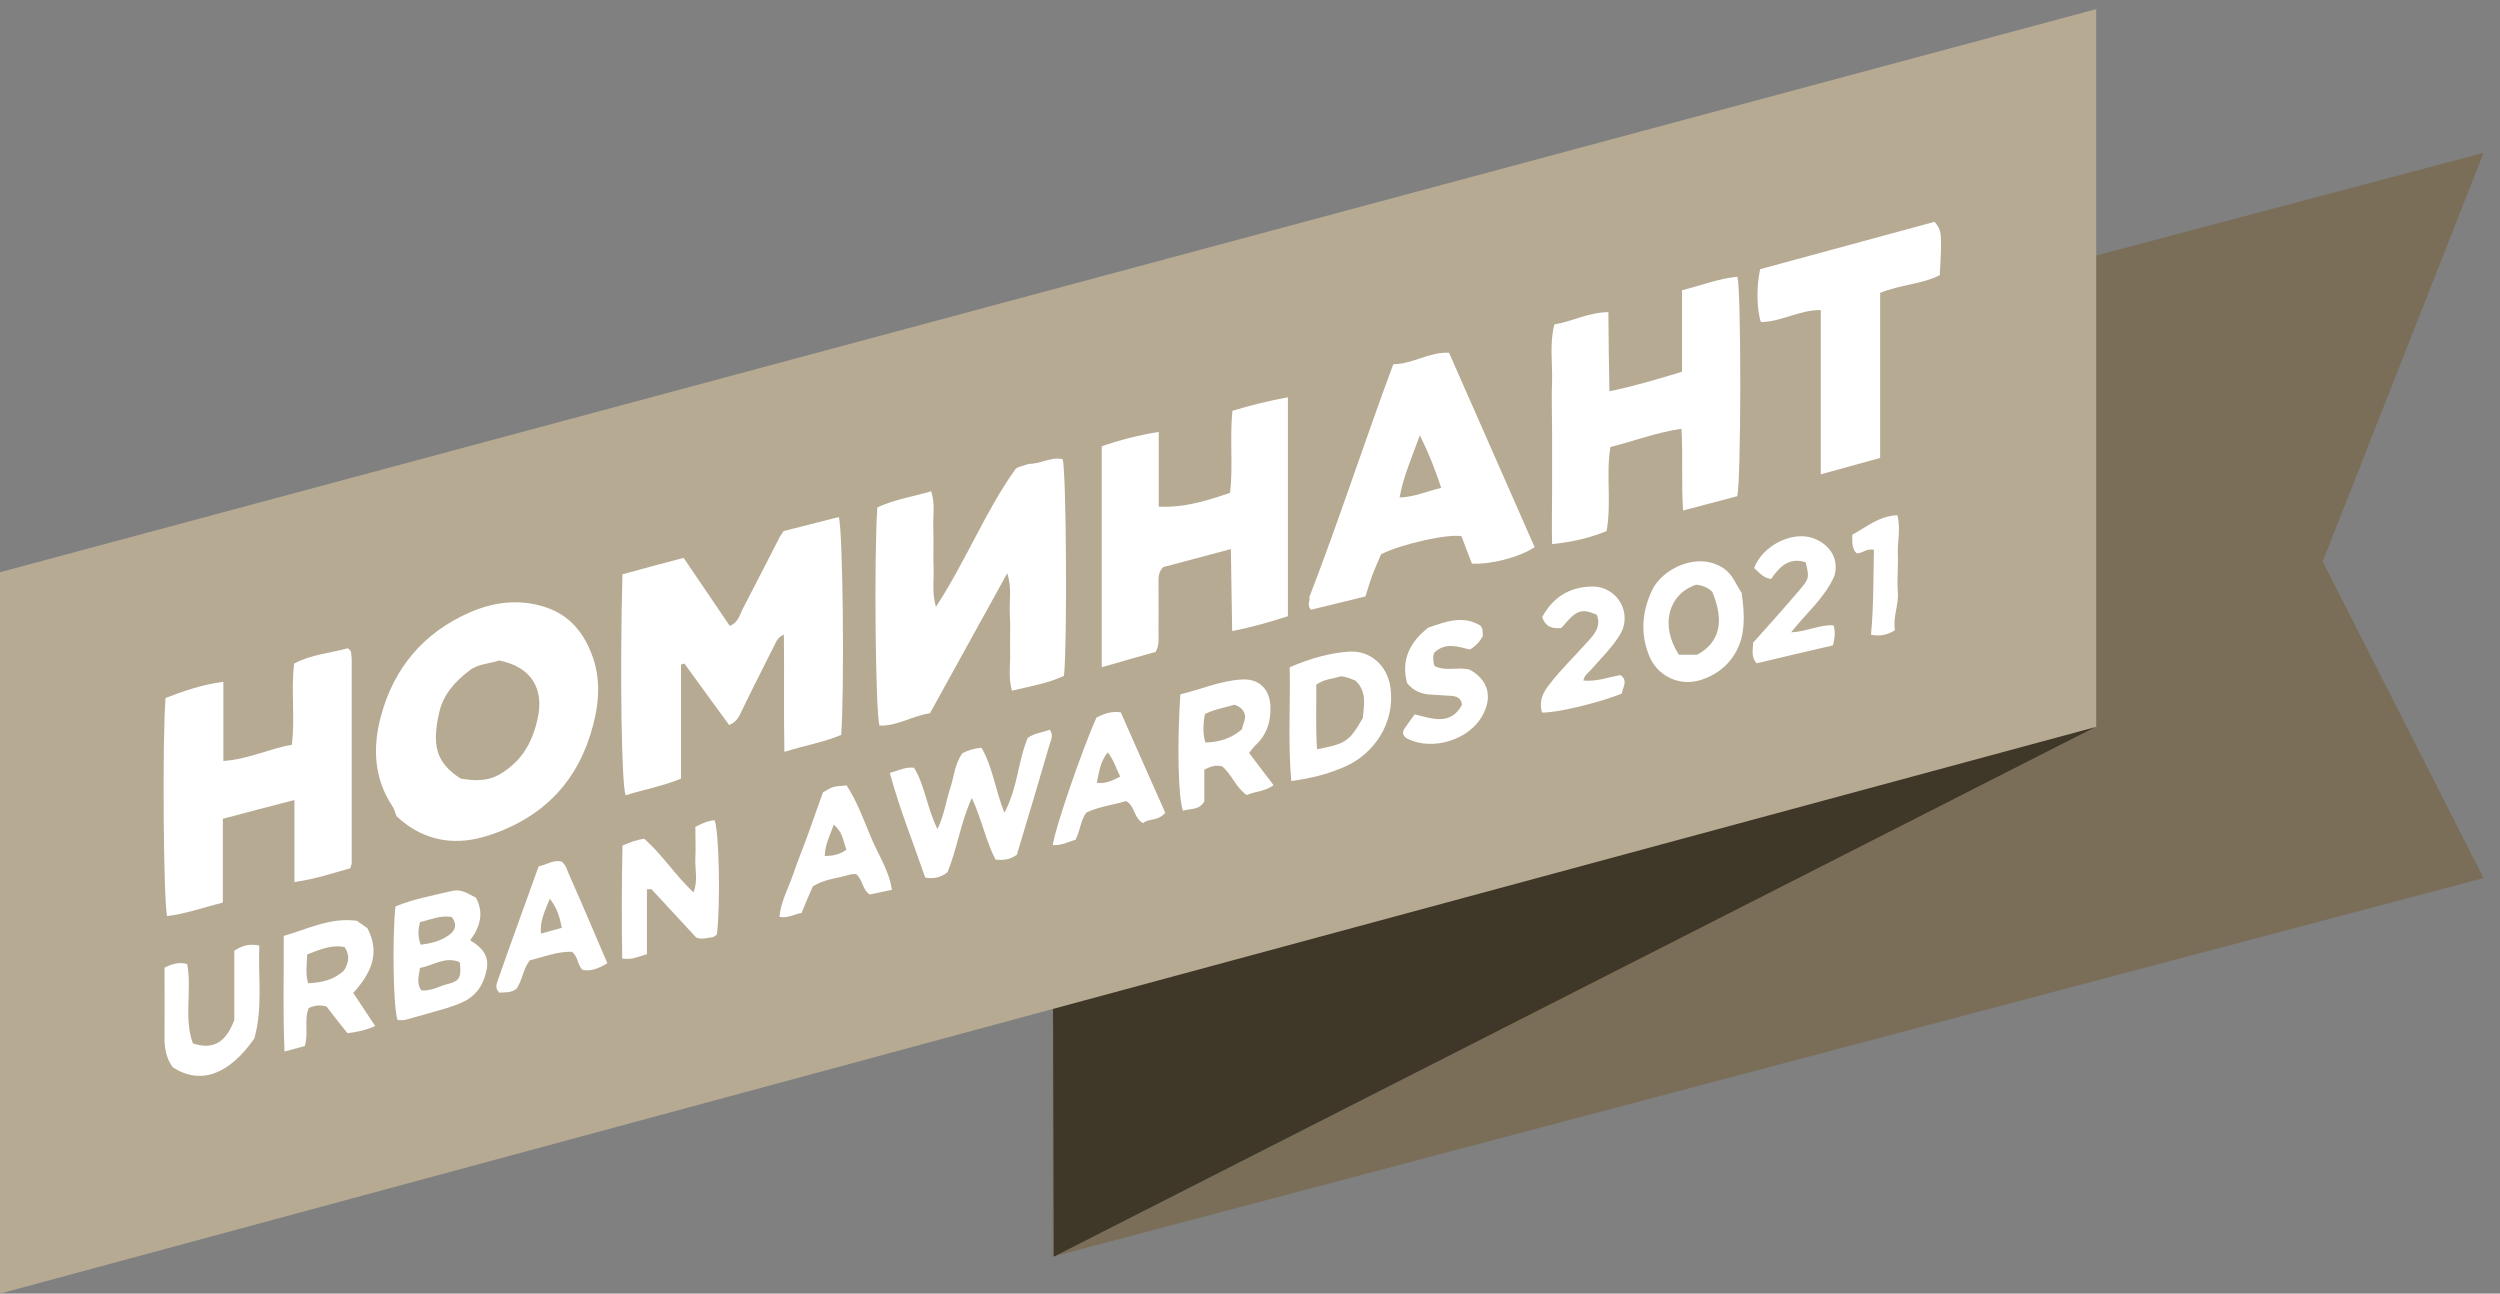 <?xml version="1.0" encoding="UTF-8"?> <svg xmlns="http://www.w3.org/2000/svg" width="688" height="356" viewBox="0 0 688 356" fill="none"><rect x="0" y="0" width="688" height="356" fill="#808080" stroke="none"/> <g clip-path="url(#clip0_1_3)"> <path d="M289.729 345.827L683.486 241.656L639.21 154.537L683.486 42.055L289.729 146.441V345.827Z" fill="#7A6E58"></path> <path d="M290.016 345.827L576.45 200.174L482.596 95.072L289.729 251.4L290.016 345.827Z" fill="#3F3728"></path> <path d="M0 157.474L576.88 2.508V200.031L0 356V157.474Z" fill="#B7AA93"></path> <path d="M188.138 153.534C192.437 159.838 196.592 166 200.819 172.233C203.255 171.301 203.541 169.152 204.401 167.576C207.84 160.985 211.207 154.322 214.646 147.659C214.861 147.229 215.219 146.871 215.649 146.154C220.593 144.936 225.68 143.575 230.838 142.285C231.984 145.939 232.414 190.43 231.483 202.252C226.754 204.258 221.596 205.117 215.864 206.908C215.649 195.732 215.864 185.415 215.721 174.669C214.216 175.242 213.715 176.316 213.213 177.391C210.204 183.481 207.052 189.499 204.115 195.66C203.398 197.165 202.825 198.598 200.676 199.529C196.592 193.941 192.437 188.281 188.353 182.621C188.066 182.693 187.708 182.764 187.421 182.908C187.421 193.368 187.421 203.828 187.421 214.288C182.12 216.437 177.033 217.297 172.161 218.873C171.015 215.577 170.585 184.341 171.301 158.047C176.746 156.543 182.335 155.038 188.138 153.534Z" fill="white"></path> <path d="M283.067 127.67C282.207 127.957 281.275 128.243 280.344 128.53C280.057 128.673 279.843 128.816 279.556 128.96C271.174 140.638 265.872 154.322 257.561 167.003C256.415 162.919 257.06 159.552 256.916 156.256C256.773 152.674 256.988 149.092 256.845 145.509C256.701 142.142 257.418 138.775 256.272 135.193C251.185 136.697 246.026 137.485 241.441 139.635C240.51 153.462 240.94 195.875 242.014 199.672C246.958 199.887 251.113 196.95 255.913 196.305C262.935 183.624 269.884 170.943 277.192 157.761C278.553 161.916 277.693 165.498 277.908 169.009C278.123 172.376 277.908 175.815 277.98 179.254C278.123 182.764 277.407 186.347 278.481 190.072C283.568 188.854 288.44 188.066 292.81 185.988C293.742 176.89 293.455 129.963 292.452 126.38C289.371 125.592 286.505 127.67 283.067 127.67Z" fill="white"></path> <path d="M109.114 224.605C108.756 223.745 108.541 222.742 108.04 221.954C102.881 214.216 102.523 205.691 104.816 197.165C108.326 183.911 116.494 174.167 129.175 168.579C135.694 165.713 142.572 164.782 149.593 166.931C156.758 169.08 160.841 174.239 163.206 181.045C164.997 186.275 164.925 191.577 163.85 196.878C160.626 212.282 152.029 223.243 137.127 228.975C131.396 231.196 125.664 232.271 119.503 230.623C115.706 229.548 112.41 227.685 109.114 224.605ZM126.81 214.288C132.972 215.291 136.411 214.574 140.924 210.634C144.793 207.267 146.728 203.04 147.874 198.168C149.951 189.499 146.154 183.481 137.342 181.761C134.763 182.693 131.682 182.621 129.246 184.484C125.234 187.493 121.939 191.218 120.864 196.09C118.93 204.759 119.718 209.774 126.81 214.288Z" fill="white"></path> <path d="M61.328 225.321C61.328 233.13 61.328 240.725 61.328 248.39C55.954 249.752 51.082 251.471 45.996 252.116C44.993 248.677 44.634 203.398 45.566 192.078C50.438 190.215 55.453 188.424 61.471 187.636C61.471 195.159 61.471 202.037 61.471 209.416C68.277 208.986 73.937 206.049 80.313 204.974C81.245 197.451 80.027 190 80.958 182.621C85.758 180.042 90.917 179.755 95.717 178.394C96.003 178.681 96.147 178.752 96.29 178.896C96.362 179.039 96.505 179.182 96.576 179.325C96.648 180.114 96.791 180.902 96.791 181.761C96.791 200.317 96.791 218.801 96.791 237.357C96.791 237.787 96.576 238.289 96.433 238.933C91.561 240.295 86.761 241.942 81.03 242.731C81.03 235.136 81.03 227.972 81.03 220.163C74.224 221.882 68.205 223.53 61.328 225.321Z" fill="white"></path> <path d="M354.424 169.582C349.338 171.23 344.537 172.591 339.092 173.666C338.949 166.071 338.877 158.835 338.734 151.098C332.143 152.889 326.125 154.465 320.178 156.041C318.745 157.331 318.817 158.979 318.817 160.555C318.817 165.14 318.889 169.654 318.817 174.239C318.817 175.815 319.104 177.463 318.029 179.397C313.372 180.687 308.429 182.12 303.199 183.624C303.199 163.492 303.199 143.432 303.199 122.798C307.999 121.15 313.157 119.789 318.889 118.858C318.889 126.022 318.889 132.757 318.889 139.42C325.767 139.778 332.071 137.843 338.519 135.623C339.379 128.172 338.376 120.649 339.164 113.055C344.107 111.55 349.051 110.332 354.424 109.329C354.424 129.604 354.424 149.378 354.424 169.582Z" fill="white"></path> <path d="M427.788 89.269C432.731 88.481 437.03 85.973 442.618 85.901C442.69 93.138 442.762 100.23 442.905 107.681C449.926 106.248 456.231 104.314 462.894 102.308C462.894 94.857 462.894 87.406 462.894 79.883C468.195 78.522 472.996 76.659 478.154 76.158C479.229 81.03 479.157 132.542 478.082 136.554C473.425 137.772 468.625 139.061 463.18 140.494C462.679 132.828 463.18 125.664 462.75 117.998C455.801 119.001 449.783 121.365 443.192 123.013C441.902 130.607 443.55 138.417 442.117 146.154C437.388 148.089 432.66 149.163 427.143 149.736C427 144.578 427.143 139.563 427.143 134.619C427.143 129.604 427.143 124.518 427.143 119.503C427.143 114.487 426.928 109.401 427.143 104.386C427.215 99.371 426.427 94.356 427.788 89.269Z" fill="white"></path> <path d="M405.077 155.11C404.074 152.602 403.142 150.023 402.211 147.587C398.772 146.799 385.733 149.665 380.073 152.531C379.356 154.25 378.497 156.184 377.709 158.119C377.064 159.91 376.491 161.844 375.774 164.137C370.902 165.355 365.744 166.573 360.801 167.791C359.439 166.501 360.801 164.997 360.299 164.423C368.538 143.074 375.488 121.58 383.44 100.23C388.67 100.23 393.327 96.791 398.772 97.078C406.725 115.132 414.534 132.9 422.343 150.596C417.901 153.462 410.092 155.396 405.077 155.11ZM390.748 119.789C388.527 125.951 386.234 131.037 385.16 136.912C389.315 136.769 392.682 135.193 396.623 134.261C395.047 129.461 393.327 125.019 390.748 119.789Z" fill="white"></path> <path d="M501.08 130.536C501.08 115.061 501.08 100.445 501.08 85.328C495.134 85.257 490.119 88.624 484.602 88.624C483.456 85.328 483.312 78.88 484.387 74.08C500.292 69.781 516.34 65.411 532.389 61.041C534.395 63.548 534.466 63.978 533.822 75.728C528.878 78.236 523.003 78.307 517.415 80.6C517.415 95.645 517.415 110.69 517.415 126.022C511.97 127.527 506.883 128.96 501.08 130.536Z" fill="white"></path> <path d="M257.991 228.187C259.997 223.888 260.355 220.306 261.502 216.939C262.576 213.715 262.72 210.204 264.869 207.267C266.445 206.479 268.093 205.977 270.099 205.762C273.18 211.064 273.896 217.297 276.404 223.673C280.129 216.724 280.129 209.416 282.852 203.04C284.714 201.75 286.864 201.607 288.87 200.819C290.016 202.252 289.228 203.685 288.798 205.046C285.861 215.148 282.852 225.249 279.843 235.208C278.051 236.569 276.189 236.784 273.968 236.569C271.317 231.482 270.242 225.679 267.448 219.59C264.224 226.754 263.364 233.847 260.714 240.08C258.922 241.441 257.06 241.943 254.624 241.513C251.4 232.127 247.603 222.742 244.88 212.712C247.316 212.067 249.179 210.992 251.543 211.279C254.552 216.222 255.054 222.169 257.991 228.187Z" fill="white"></path> <path d="M355.356 214.933C354.424 204.473 355.141 194.156 354.926 183.624C360.299 181.331 365.672 179.684 371.332 179.325C377.207 178.967 381.864 183.266 382.652 189.212C384.013 199.099 377.995 207.482 370.258 210.921C365.816 212.927 360.872 214.216 355.356 214.933ZM362.233 188.424C362.305 194.299 362.019 200.246 362.448 206.192C370.401 204.688 371.332 204.043 375.058 197.595C375.344 194.084 376.276 190.287 372.98 187.278C371.619 186.776 370.258 186.132 368.896 186.132C366.819 186.848 364.598 186.776 362.233 188.424Z" fill="white"></path> <path d="M343.749 207.195C346.114 210.276 348.191 213.142 350.484 216.079C348.191 217.798 345.54 217.727 343.104 218.801C340.167 216.795 339.092 213.285 336.37 210.921C334.65 210.419 333.074 210.921 331.426 211.852C331.426 214.861 331.426 217.727 331.426 220.521C330.065 223.028 327.558 222.455 325.552 223.1C324.262 219.661 323.904 205.189 324.835 191.075C330.423 189.786 335.868 187.278 341.887 186.991C346.543 186.776 349.409 189.642 349.624 194.371C349.767 198.598 348.621 202.323 345.325 205.261C344.824 205.834 344.466 206.335 343.749 207.195ZM339.737 193.941C337.086 194.729 334.221 195.159 331.57 196.52C331.14 199.171 330.925 201.678 331.713 204.329C335.51 204.258 338.806 203.255 341.815 200.675C341.958 199.386 342.89 198.096 342.603 196.663C342.245 195.445 341.528 194.586 339.737 193.941Z" fill="white"></path> <path d="M108.828 249.465C113.771 247.387 118.858 246.528 123.873 245.31C126.452 244.665 127.527 245.166 130.966 247.029C133.187 251.113 132.255 254.91 129.39 258.779C132.399 260.57 134.62 262.791 133.975 266.588C133.258 270.6 131.324 273.896 127.527 275.687C126.094 276.403 124.518 276.905 123.013 277.406C119.144 278.553 115.276 279.627 111.335 280.702C110.762 280.845 110.046 280.702 109.401 280.702C108.255 277.55 107.896 258.707 108.828 249.465ZM115.562 266.373C115.276 268.666 114.559 270.6 115.92 272.535C118.715 272.821 121.007 271.317 123.443 270.743C126.524 269.955 127.025 268.881 126.524 264.797C122.512 263.078 119.216 265.728 115.562 266.373ZM115.777 259.997C118.571 259.639 121.222 258.994 123.443 257.418C125.234 256.2 125.951 254.552 124.374 252.403C121.222 251.758 118.5 253.119 115.562 253.764C115.061 255.913 114.917 257.704 115.777 259.997Z" fill="white"></path> <path d="M178.036 244.737C178.036 250.755 178.036 256.558 178.036 262.576C175.815 263.221 173.952 264.224 171.23 263.794C171.087 253.477 171.087 243.089 171.301 232.7C173.308 231.841 175.099 231.124 177.32 230.838C182.191 235.136 185.774 240.796 190.86 245.596C192.15 242.301 191.219 239.22 191.362 236.283C191.505 233.417 191.362 230.479 191.362 227.542C193.296 226.611 194.872 225.823 196.664 225.751C197.882 228.832 198.311 248.462 197.308 257.059C196.664 258.062 195.661 257.919 194.729 258.134C193.798 258.277 192.795 258.492 191.577 257.991C187.565 253.692 183.409 249.179 179.254 244.665C179.111 244.665 178.896 244.737 178.036 244.737Z" fill="white"></path> <path d="M83.895 287.866C82.104 288.368 80.457 288.798 78.307 289.371C77.806 278.696 78.164 268.379 78.092 257.561C84.683 255.698 90.845 252.403 98.224 253.406C99.084 254.05 100.159 254.767 101.09 255.412C104.816 262.433 101.95 268.021 97.221 273.251C99.227 276.332 101.162 279.197 103.239 282.35C100.66 283.568 98.153 283.998 95.645 284.356C93.567 281.777 91.561 279.269 89.842 276.976C87.979 276.475 86.546 276.69 84.97 277.406C83.609 280.63 84.97 284.141 83.895 287.866ZM94.857 260.642C91.06 259.854 87.907 261.43 84.54 262.648C84.469 265.442 83.967 267.949 84.827 270.6C88.624 270.385 91.991 269.669 94.714 267.018C95.788 265.155 96.505 263.221 94.857 260.642Z" fill="white"></path> <path d="M320.68 223.673C318.53 226.181 316.023 225.106 314.59 226.539C311.939 225.106 312.441 221.81 309.862 220.449C306.351 221.524 302.482 221.954 298.972 223.602C297.324 225.823 297.324 228.617 295.963 231.124C294.028 231.626 292.094 232.772 289.729 232.557C290.159 228.473 297.825 206.192 301.766 197.451C303.628 196.52 305.634 195.66 308.429 196.019C312.441 205.189 316.596 214.431 320.68 223.673ZM301.837 215.434C304.345 215.721 306.208 214.789 308.285 213.715C307.139 211.494 306.566 209.201 304.846 207.052C302.769 209.631 302.482 212.425 301.837 215.434Z" fill="white"></path> <path d="M479.3 163.134C479.73 166.215 480.017 169.08 479.802 172.018C479.372 179.325 475.002 184.914 468.052 187.135C462.177 188.997 456.016 186.06 453.795 180.328C451.359 174.239 451.932 168.221 454.655 162.417C457.449 156.543 467.121 151.671 474.213 156.328C476.936 158.119 477.724 160.913 479.3 163.134ZM462.034 180.185C463.825 180.185 465.473 180.185 467.049 180.185C473.282 176.818 474.643 171.015 471.204 162.847C469.915 161.629 468.41 161.056 466.762 160.913C459.025 163.564 456.804 172.161 462.034 180.185Z" fill="white"></path> <path d="M45.279 266.302C47.572 265.155 49.363 264.725 51.512 265.299C52.873 272.606 50.509 280.201 53.088 287.15C58.963 289.084 62.259 286.577 64.48 280.702C64.48 274.97 64.48 268.308 64.48 261.645C66.486 260.283 68.492 259.639 71.358 260.212C70.999 268.809 72.361 277.335 69.996 285.789C62.975 295.819 55.166 298.613 47.572 293.741C45.637 291.162 45.208 288.153 45.279 285.001C45.351 278.839 45.279 272.678 45.279 266.302Z" fill="white"></path> <path d="M223.673 243.949C222.599 246.384 221.596 248.749 220.593 251.256C218.587 251.543 216.939 252.761 214.503 252.331C214.861 248.176 216.867 244.665 218.157 240.939C219.446 237.142 221.023 233.345 222.384 229.548C223.745 225.751 225.106 221.954 226.468 218.085C229.118 216.437 229.118 216.437 232.987 216.151C235.853 220.521 237.644 225.536 239.722 230.479C241.656 235.136 244.665 239.507 245.453 244.88C243.161 245.381 241.298 245.74 239.364 246.169C237.286 244.88 237.501 242.086 235.566 240.51C234.993 240.581 234.348 240.51 233.775 240.725C230.48 241.728 226.969 241.871 223.673 243.949ZM232.916 233.847C231.483 229.047 231.483 229.047 229.477 226.897C228.474 229.763 227.041 232.342 226.969 235.566C229.405 235.566 231.268 235.065 232.916 233.847Z" fill="white"></path> <path d="M407.298 172.089C408.157 172.877 408.014 173.881 408.086 175.027C407.298 176.46 406.151 177.821 404.504 178.752C401.208 177.964 397.912 176.675 394.76 179.54C394.258 180.615 394.33 181.905 394.76 183.266C397.769 184.842 401.136 183.481 404.432 184.269C409.59 187.135 410.88 191.792 407.871 197.093C404.145 203.684 394.187 206.694 387.381 203.326C386.807 203.04 386.306 202.61 386.091 201.822C386.163 201.464 386.234 200.962 386.449 200.604C387.309 199.314 388.312 198.025 389.315 196.592C394.115 197.738 399.202 199.816 402.354 193.941C402.068 192.006 400.85 191.648 399.489 191.505C397.554 191.362 395.62 191.29 393.685 191.147C391.178 191.003 388.957 190.144 387.237 187.994C385.518 181.618 387.954 176.746 393.041 172.734C397.697 171.158 402.426 169.224 407.298 172.089Z" fill="white"></path> <path d="M148.232 238.432C150.596 237.93 152.387 236.498 154.608 237.142C155.755 238.074 156.041 239.363 156.543 240.51C160.125 248.605 163.564 256.773 167.146 265.084C164.853 266.445 162.704 267.376 160.34 266.946C158.835 265.513 159.194 263.364 157.402 261.931C153.462 261.788 149.593 263.364 145.796 264.295C143.862 266.803 143.79 269.74 142.142 272.105C140.638 273.323 138.918 273.036 137.414 273.179C136.124 271.961 136.697 270.743 136.984 269.812C140.638 259.352 144.435 249.035 148.232 238.432ZM154.608 255.34C154.035 252.259 153.247 249.823 151.313 247.316C150.023 250.611 148.519 253.334 148.877 256.916C150.811 256.415 152.459 255.913 154.608 255.34Z" fill="white"></path> <path d="M439.394 169.152C435.096 167.361 433.806 167.862 429.722 172.806C427.358 173.092 425.28 172.591 424.421 169.797C427.358 164.423 431.8 161.558 438.033 161.414C445.126 161.271 449.425 168.794 445.771 174.74C443.55 178.322 440.612 181.117 437.89 184.269C437.173 185.129 436.099 185.63 435.741 187.278C439.251 187.636 442.547 186.418 445.914 185.773C448.207 187.278 446.487 189.212 446.344 190.86C439.968 193.439 428.289 196.234 424.349 196.09C423.489 193.01 424.492 190.717 426.498 188.209C429.794 183.982 433.591 180.328 437.102 176.388C438.964 174.382 440.684 172.161 439.394 169.152Z" fill="white"></path> <path d="M504.591 172.089C505.235 174.239 504.806 175.815 504.447 177.606C497.283 179.254 490.262 180.902 483.384 182.549C481.808 180.615 482.453 178.824 482.453 176.89C486.68 172.161 490.978 167.361 495.205 162.417C497.928 159.193 497.928 158.979 496.925 154.752C492.483 153.247 489.76 155.898 487.396 159.337C485.247 159.05 484.1 157.546 482.739 156.328C485.032 150.166 493.128 146.083 498.931 148.089C503.158 149.593 506.31 153.462 504.806 158.549C502.083 164.638 497.14 168.65 492.913 174.024C497.283 173.809 500.65 171.874 504.591 172.089Z" fill="white"></path> <path d="M514.907 174.669C515.624 166.859 515.552 158.979 515.696 151.313C513.618 150.811 512.543 152.387 510.895 152.244C509.606 150.883 509.749 149.163 509.749 147.157C513.69 145.008 517.128 141.999 522.144 141.784C523.147 145.509 522.144 149.092 522.287 152.602C522.43 155.969 522 159.408 522.287 162.847C522.573 166.501 520.854 169.797 521.499 173.451C519.493 174.597 517.63 175.242 514.907 174.669Z" fill="white"></path> </g> <defs> <clipPath id="clip0_1_3"> <rect width="688" height="356" fill="white"></rect> </clipPath> </defs> </svg> 